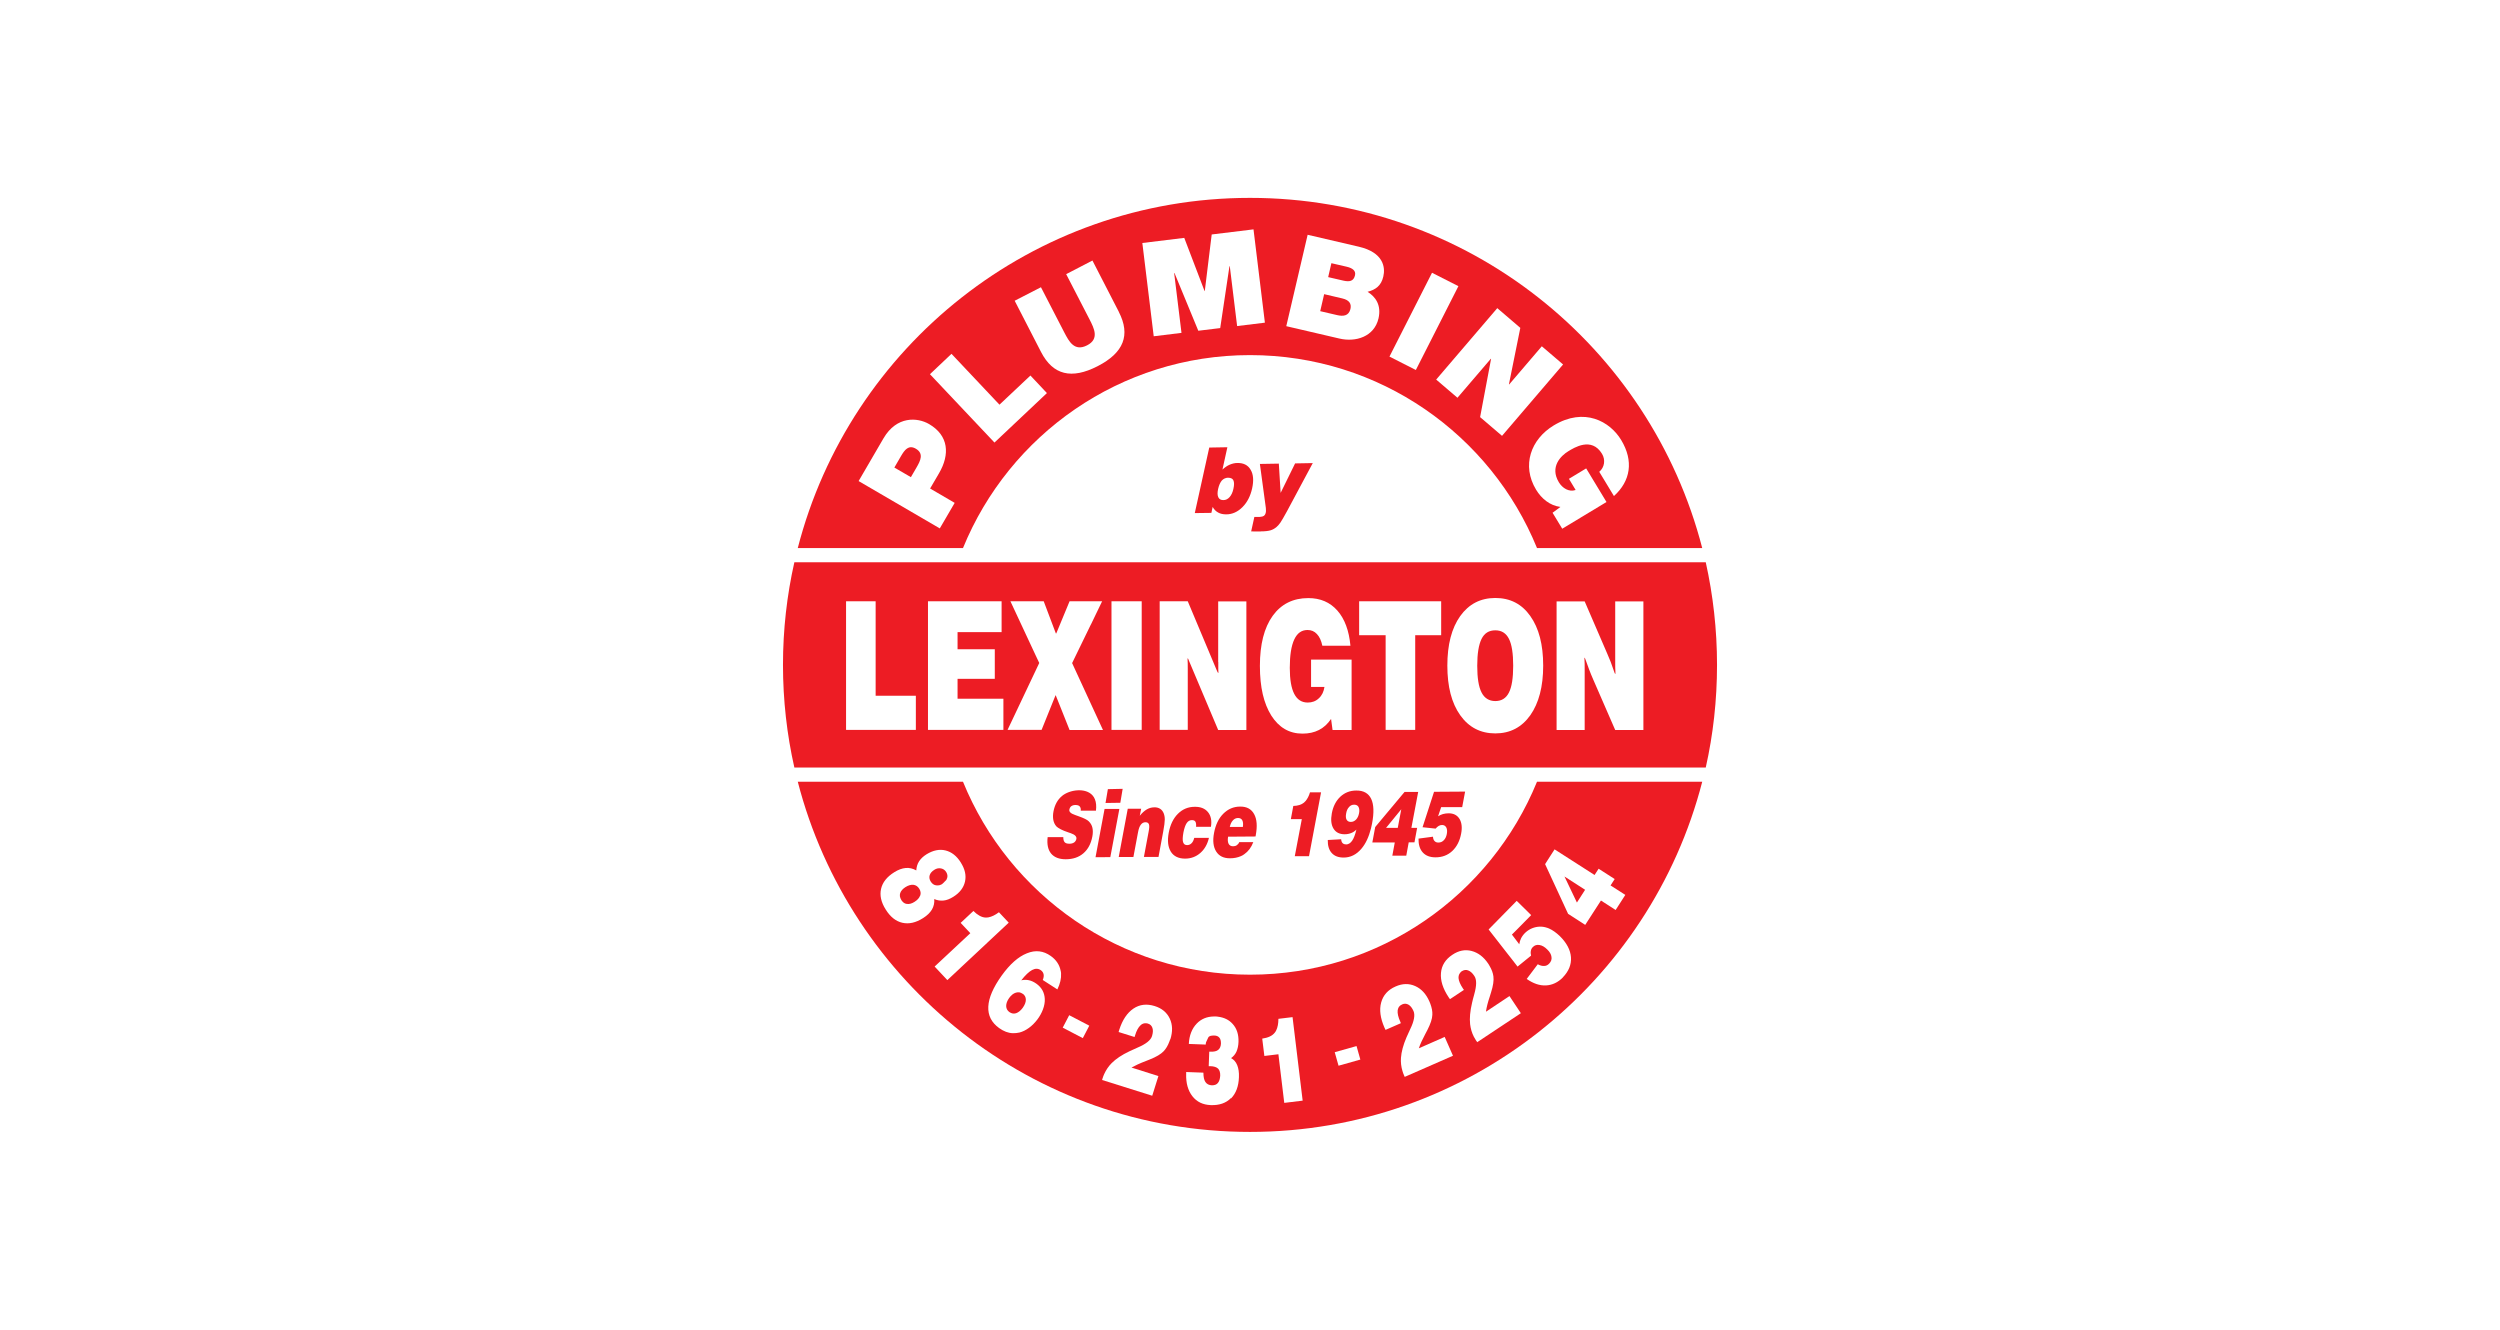 <?xml version="1.0" encoding="UTF-8"?> <svg xmlns="http://www.w3.org/2000/svg" viewBox="0 0 235 125"><defs><style>.cls-1{fill:#fff;}.cls-2{fill:#ed1c24;}</style></defs><g id="Layer_1"><rect class="cls-1" width="235" height="125"></rect></g><g id="Logos"><g id="Lexington_Plumbing"><path class="cls-2" d="m160.34,52.85h-85.67c-.7,3.1-1.07,6.33-1.07,9.65s.37,6.55,1.07,9.65h85.67c.7-3.11,1.06-6.34,1.06-9.65s-.37-6.55-1.06-9.65Z"></path><path class="cls-2" d="m90.52,51.52c4.34-10.64,14.78-18.14,26.98-18.14s22.64,7.5,26.98,18.14h15.53c-4.88-18.93-22.06-32.92-42.51-32.92s-37.64,13.99-42.51,32.92h15.53Z"></path><path class="cls-2" d="m144.48,73.48c-4.34,10.64-14.78,18.14-26.98,18.14s-22.65-7.5-26.98-18.14h-15.53c4.88,18.93,22.06,32.92,42.51,32.92s37.64-13.99,42.51-32.92h-15.53Z"></path><path class="cls-2" d="m115.39,42.04l-1.72.03-1.36,6.16,1.56-.02.12-.56c.13.24.31.42.52.53.21.12.47.17.76.17.57,0,1.08-.24,1.52-.68.45-.45.75-1.04.91-1.76.16-.73.12-1.32-.14-1.75-.25-.44-.67-.65-1.25-.64-.24,0-.48.06-.72.16-.24.1-.46.26-.68.46l.13-.59.33-1.5Zm.07,2.87c.21,0,.36.06.45.19.01.02.02.04.03.06.08.17.08.43,0,.79-.07.33-.19.59-.36.78-.17.19-.36.28-.59.28-.23,0-.39-.09-.47-.27-.09-.18-.09-.44-.02-.77.08-.36.2-.62.35-.8.16-.17.36-.26.61-.27Z"></path><path class="cls-2" d="m118.5,49.95c.42,0,.73-.04.93-.1.2-.06.38-.16.55-.3.12-.1.25-.24.38-.43.13-.19.33-.54.61-1.05l2.43-4.54-1.66.03-1.36,2.77-.17-2.75-1.78.03.56,4.14c.01.09.01.17.01.24s0,.14-.02.2c-.03.14-.09.24-.18.3-.09.06-.22.09-.39.1h-.5s-.3,1.36-.3,1.36c.17,0,.32.01.48.01.15,0,.29,0,.41,0Z"></path><path class="cls-1" d="m102.55,58.7l.49-1.02.56-1.16h-3.06l-1.25,3.02s-.02.02-.04,0l-1.14-3.02h-3.13l2.37,5.08.34.72-2.98,6.29h3.2l1.31-3.25s.01-.01.02,0l.36.9.94,2.36h3.14l-2.9-6.29,1.76-3.62Z"></path><rect class="cls-1" x="104.48" y="56.52" width="2.84" height="12.09"></rect><path class="cls-1" d="m114.52,62.23c0,.27,0,.52,0,.73,0,.11.08.59-.15.04l-2.72-6.48h-2.64v12.09h2.64v-5.66c0-.42,0-.75-.02-.98,0-.09.01-.16.09.03.01.04.03.08.05.13l2.74,6.49h2.65v-12.09h-2.65v5.71Z"></path><polygon class="cls-1" points="82.31 56.52 79.53 56.52 79.53 68.61 86.09 68.61 86.09 65.4 82.31 65.4 82.31 56.52"></polygon><polygon class="cls-1" points="90.01 63.81 93.51 63.81 93.51 61.03 90.01 61.03 90.01 59.42 94.15 59.42 94.15 56.52 87.23 56.52 87.23 68.61 94.32 68.61 94.32 65.68 90.01 65.68 90.01 63.81"></polygon><path class="cls-1" d="m151.83,56.52v5.71c0,.37,0,.68.02.94.02.29-.04.23-.15-.12-.18-.56-.38-1.07-.62-1.61l-2.12-4.91h-2.64v12.09h2.64v-5.66c0-.42,0-.75-.02-.98-.02-.23.02-.2.1.02.23.65.45,1.26.73,1.89l2.06,4.73h2.65v-12.09h-2.65Z"></path><path class="cls-1" d="m123.25,64.57h1.25c-.07.45-.24.81-.53,1.07-.28.27-.63.4-1.04.4-.57,0-.99-.27-1.27-.81-.28-.54-.42-1.36-.42-2.45,0-1.18.14-2.07.42-2.67.28-.6.69-.89,1.25-.89.35,0,.64.12.88.38.24.25.41.62.51,1.1h2.64c-.13-1.42-.54-2.53-1.23-3.31-.69-.78-1.6-1.17-2.73-1.17-1.43,0-2.55.56-3.35,1.67-.8,1.12-1.2,2.68-1.2,4.7s.36,3.53,1.07,4.67c.72,1.13,1.69,1.7,2.93,1.7.59,0,1.1-.11,1.55-.34.45-.23.82-.57,1.14-1.04l.14,1.04h1.79v-6.62h-3.81v2.58Z"></path><path class="cls-1" d="m140.56,56.21c-1.39,0-2.49.57-3.3,1.7-.81,1.14-1.21,2.69-1.21,4.66s.4,3.52,1.21,4.66c.81,1.14,1.91,1.71,3.3,1.71s2.48-.57,3.29-1.71c.8-1.14,1.21-2.69,1.21-4.66s-.4-3.52-1.21-4.66c-.8-1.14-1.9-1.7-3.29-1.7Zm1.28,8.89c-.27.54-.7.8-1.28.8s-1.02-.27-1.29-.8c-.28-.54-.41-1.38-.41-2.52s.14-1.99.41-2.53c.27-.54.7-.8,1.29-.8s1.01.27,1.28.8c.27.53.4,1.38.4,2.53s-.13,1.99-.4,2.52Z"></path><polygon class="cls-1" points="127.76 59.71 130.25 59.71 130.25 68.61 133.03 68.61 133.03 59.71 135.47 59.71 135.47 56.52 127.76 56.52 127.76 59.71"></polygon><path class="cls-1" d="m90.32,81.08c-.39-.62-.87-1-1.45-1.14-.57-.14-1.16-.01-1.77.36-.32.2-.55.42-.71.67-.16.25-.24.53-.26.85-.32-.18-.65-.26-.99-.23-.34.03-.7.16-1.08.4-.69.43-1.1.95-1.24,1.56-.14.61,0,1.26.44,1.95.43.69.95,1.1,1.56,1.24.61.14,1.26,0,1.95-.44.38-.24.65-.5.83-.8.17-.29.25-.62.22-.99.29.13.58.17.88.14.29-.03.59-.15.91-.35.61-.38.97-.86,1.1-1.43.13-.58,0-1.17-.4-1.8Zm-3.83,3.11c-.08.22-.25.41-.52.58-.26.17-.5.23-.72.2-.17-.02-.31-.1-.42-.23-.04-.04-.08-.09-.11-.15-.13-.22-.17-.43-.1-.64.07-.21.24-.4.49-.56.27-.17.52-.24.75-.22.23.03.41.15.55.37.13.21.17.43.09.65Zm2.53-1.65c-.02.07-.03.14-.08.19l-.31.31c-.2.19-.45.21-.65.18-.2-.03-.36-.15-.49-.35-.13-.21-.16-.41-.1-.6.06-.19.2-.36.44-.51.2-.13.41-.17.62-.13.21.04.37.15.49.34.08.13.12.26.12.4,0,.06-.01.12-.03.19Z"></path><path class="cls-1" d="m87.85,90.86l3.36-3.14-.91-.97,1.2-1.12c.39.39.77.6,1.13.62.09,0,.19,0,.29-.02.3-.06.62-.21.98-.48l.92.98-5.77,5.4-1.19-1.27Z"></path><rect class="cls-1" x="100.48" y="95.43" width="1.32" height="2.13" transform="translate(-31.18 141.57) rotate(-62.46)"></rect><path class="cls-1" d="m99.39,93.01c.26-.53.38-1.03.35-1.51,0-.09-.02-.18-.04-.26-.11-.55-.42-1.02-.93-1.38-.69-.49-1.43-.58-2.24-.25-.81.32-1.6,1.02-2.37,2.09-.8,1.12-1.22,2.09-1.26,2.92-.04.83.3,1.5,1.02,2.02.42.3.85.47,1.29.48.2,0,.4-.01.61-.06,1.25-.31,2.45-1.89,2.39-3.16-.03-.6-.29-1.08-.8-1.44-.23-.16-.46-.27-.7-.32-.24-.05-.47-.05-.71.01.38-.49.72-.81,1.02-.97.3-.16.58-.15.82.02.14.1.23.23.26.39.03.16,0,.33-.08.53l1.38.89Zm-3.25.4c.19.14.29.33.29.56,0,.24-.1.49-.29.76-.19.26-.4.43-.62.51-.17.05-.33.05-.48-.02-.05-.02-.1-.05-.15-.08-.2-.14-.3-.33-.31-.57,0-.24.09-.49.28-.76.19-.26.4-.43.63-.5.23-.07.45-.04.64.11Z"></path><path class="cls-1" d="m110,97.69c-.02.07-.05.15-.08.22-.14.38-.32.68-.54.91-.26.27-.69.53-1.3.77-.07.03-.19.08-.35.14-.58.22-1.03.43-1.37.62l2.53.8-.58,1.85-4.71-1.48s.01-.05.02-.09c.01-.04.02-.07.03-.09.04-.13.09-.26.15-.39.17-.37.4-.72.7-1.02.4-.4.95-.77,1.67-1.11.19-.09.45-.21.77-.35.78-.33,1.23-.69,1.35-1.08.09-.3.11-.55.04-.76-.07-.21-.21-.35-.42-.41-.05-.02-.11-.03-.16-.03-.04,0-.09,0-.13,0-.04,0-.08,0-.12.02-.01,0-.03,0-.04.01-.09.03-.17.08-.25.16-.2.18-.38.5-.52.97l-.04.13-1.5-.47s.02-.07.03-.11c.01-.05.02-.08.03-.1.3-.93.74-1.59,1.33-1.99.59-.4,1.26-.47,2-.24.68.21,1.15.61,1.42,1.18.27.58.28,1.23.05,1.96Z"></path><path class="cls-1" d="m115.71,103.22c-.46.47-1.1.69-1.9.66-.74-.03-1.31-.3-1.73-.84-.41-.53-.61-1.23-.58-2.11v-.16s1.62.06,1.62.06c0,.39.06.69.19.88.13.19.33.3.61.31.24,0,.43-.06.56-.22.13-.15.2-.38.22-.68.01-.3-.06-.53-.2-.67-.15-.14-.39-.22-.73-.23h-.15s.05-1.36.05-1.36h.12c.32.01.56-.04.72-.17.16-.13.25-.33.26-.6,0-.24-.04-.42-.15-.55-.11-.13-.27-.2-.49-.2-.24,0-.48.02-.56.2l-.2.43c-.03.07-.02.14-.03.22l-1.59-.06c.04-.8.29-1.44.74-1.91.42-.44.96-.66,1.6-.67.05,0,.1,0,.15,0,.09,0,.17,0,.25.02.57.07,1.03.29,1.37.67.4.43.58,1,.56,1.69-.01.36-.08.66-.19.92-.12.26-.29.46-.51.61.27.15.46.37.58.67.12.3.18.67.16,1.13-.03.86-.28,1.52-.74,1.99Z"></path><path class="cls-1" d="m120.72,103.67l-.55-4.57-1.32.16-.2-1.63c.55-.08.94-.26,1.17-.55.06-.07.11-.15.15-.24.13-.27.2-.63.2-1.07l1.33-.16.95,7.85-1.72.21Z"></path><rect class="cls-1" x="125.6" y="98.59" width="2.13" height="1.32" transform="translate(-22.16 38.06) rotate(-15.73)"></rect><path class="cls-1" d="m132.05,101.24s-.02-.05-.04-.09c-.02-.04-.03-.07-.04-.09-.06-.13-.1-.26-.14-.39-.12-.4-.17-.81-.14-1.23.04-.56.21-1.21.52-1.93.08-.19.2-.45.35-.77.37-.76.47-1.33.31-1.7-.13-.29-.28-.49-.47-.6-.19-.11-.39-.12-.59-.03-.05.02-.1.05-.14.08-.04.02-.07.05-.1.08-.03.03-.05.06-.08.09,0,.01-.02.03-.02.04-.04.08-.08.17-.09.28-.03.27.05.63.25,1.07l.05.13-1.44.63s-.03-.07-.05-.11c-.02-.05-.04-.08-.05-.1-.39-.89-.5-1.68-.31-2.37.19-.69.64-1.19,1.35-1.5.65-.29,1.27-.3,1.85-.04.58.26,1.02.74,1.33,1.44.03.07.06.14.09.22.14.38.21.73.19,1.04-.01.38-.17.85-.47,1.44-.04.07-.09.18-.18.34-.29.54-.5,1-.62,1.37l2.43-1.07.78,1.77-4.52,1.98Z"></path><path class="cls-1" d="m138.87,97.97s-.03-.04-.06-.08c-.03-.03-.05-.06-.06-.08-.08-.12-.15-.24-.21-.36-.19-.37-.3-.76-.35-1.18-.06-.56,0-1.22.18-1.99.04-.21.12-.48.21-.82.23-.82.24-1.39,0-1.73-.17-.26-.36-.43-.57-.51-.2-.08-.4-.05-.59.07-.05.03-.09.06-.12.1-.03.03-.06.07-.08.1-.02.03-.04.07-.06.11,0,.01-.01.03-.02.04-.03.09-.04.19-.04.29.02.27.16.61.43,1.01l.08.11-1.31.87s-.04-.06-.07-.09c-.03-.04-.05-.07-.06-.09-.54-.81-.78-1.57-.72-2.28.06-.71.42-1.28,1.07-1.71.59-.4,1.2-.52,1.81-.36s1.13.55,1.56,1.19c.04.07.09.13.12.2.21.35.33.68.37,1,.05.37-.02.87-.22,1.5-.02.08-.06.2-.11.36-.2.59-.32,1.07-.37,1.46l2.21-1.47,1.07,1.61-4.11,2.73Z"></path><path class="cls-1" d="m146.92,91.87c-.47.48-1.01.73-1.6.76-.59.03-1.2-.18-1.81-.61l1.04-1.38c.22.12.42.17.6.16.18,0,.34-.08.47-.22.18-.18.26-.4.22-.63-.03-.24-.16-.47-.4-.7-.24-.24-.48-.38-.73-.42-.25-.04-.45.02-.62.19-.1.1-.17.22-.19.36-.03.14-.02.28.02.45l-1.27,1.03-.54-.7-.48-.61-1.7-2.18,2.64-2.69.51.5.85.84-1.3,1.32-.51.51.69.91c.03-.21.09-.4.18-.58.46-.86,1.51-1.29,2.43-.97.01,0,.02,0,.04.01.05.02.1.04.15.06.34.15.67.39,1,.7.66.65,1.01,1.32,1.06,2,.05.69-.21,1.32-.77,1.9Z"></path><path class="cls-1" d="m151.4,83.22l.38-.59-1.51-.97-.38.59-3.76-2.41-.67,1.04-.22.35,2.16,4.67,1.61,1.04,1.48-2.29,1.38.89.91-1.42-1.39-.89Zm-3.17,1.62l-1.17-2.45,1.94,1.25-.77,1.2Z"></path><path class="cls-1" d="m80.71,45.22l2.34-4.02c1.24-2.12,3.19-1.97,4.28-1.34,1.85,1.08,1.98,2.85.93,4.64l-.83,1.42,2.31,1.35-1.4,2.4-7.63-4.45Zm4.91-.36l.54-.93c.36-.62.7-1.3-.07-1.75-.69-.4-1.06.12-1.4.7l-.62,1.07,1.55.9Z"></path><path class="cls-1" d="m87.42,35.17l2.02-1.91,4.51,4.78,2.91-2.74,1.55,1.65-4.93,4.65-6.06-6.42Z"></path><path class="cls-1" d="m105.17,29.32c1.12,2.18.46,3.84-1.99,5.1-2.45,1.26-4.2.84-5.32-1.33l-2.48-4.82,2.47-1.27,2.21,4.28c.42.8.93,1.8,2.13,1.18,1.17-.6.65-1.6.24-2.41l-2.21-4.28,2.47-1.28,2.48,4.82Z"></path><path class="cls-1" d="m107.39,22.84l3.93-.48,1.91,5h.02s.65-5.32.65-5.32l3.93-.48,1.07,8.77-2.61.32-.69-5.63h-.03s-.87,5.82-.87,5.82l-2.06.25-2.24-5.43h-.03s.69,5.63.69,5.63l-2.61.32-1.07-8.77Z"></path><path class="cls-1" d="m122.92,22.07l4.81,1.12c2.32.54,2.51,1.94,2.3,2.81-.2.87-.74,1.24-1.48,1.43.73.45,1.32,1.23,1.03,2.5-.4,1.72-2.14,2.26-3.69,1.89l-4.98-1.16,2.01-8.6Zm1.18,7.18l1.59.37c.56.13,1.09.09,1.25-.57.12-.51-.12-.85-.77-1l-1.7-.4-.37,1.6Zm.75-3.2l1.43.33c.57.13.96.06,1.09-.5.1-.43-.23-.68-.79-.81l-1.43-.33-.3,1.3Z"></path><path class="cls-1" d="m134.61,25.64l2.48,1.26-4,7.88-2.48-1.26,4-7.88Z"></path><path class="cls-1" d="m140.75,28.97l2.16,1.85-1.07,5.3.02.02,3.07-3.59,2,1.71-5.74,6.71-2.06-1.76,1.03-5.47-.02-.02-3.14,3.67-2-1.71,5.74-6.71Z"></path><path class="cls-1" d="m146.67,47.65c-.99-.13-1.77-.78-2.28-1.62-1.38-2.28-.49-4.74,1.66-6.04,2.88-1.74,5.29-.37,6.34,1.37,1.19,1.97.89,3.85-.68,5.27l-1.38-2.28c.5-.42.6-1.13.26-1.69-.99-1.63-2.64-.56-3.16-.25-.71.43-1.77,1.47-.9,2.92.33.55.95.95,1.58.73l-.63-1.05,1.62-.98,1.91,3.16-4.16,2.51-.91-1.5.73-.54Z"></path><path class="cls-2" d="m123.05,80.47l1.13-5.99h-1.04c-.1.34-.24.6-.4.8-.05.06-.11.12-.17.17-.24.19-.57.3-1,.31l-.23,1.24h1.03s-.66,3.48-.66,3.48h1.34Z"></path><path class="cls-2" d="m113.83,77.71c.09-.57,0-1.03-.28-1.37-.28-.34-.69-.51-1.25-.5-.61,0-1.14.22-1.58.66-.43.43-.72,1.03-.86,1.78-.14.75-.07,1.34.2,1.78.27.43.72.65,1.34.65.55,0,1.03-.18,1.43-.53.4-.35.67-.82.81-1.42h-1.38c-.06.23-.14.4-.26.51-.11.11-.25.17-.41.17-.2,0-.32-.09-.38-.28-.06-.19-.04-.49.03-.9.08-.4.18-.7.31-.89.13-.19.29-.28.49-.28.16,0,.27.05.33.15.06.11.08.26.06.48h1.38Z"></path><path class="cls-2" d="m126.52,79.37c-.14,0-.24-.04-.32-.12-.08-.08-.12-.2-.13-.36l-1.26.07c-.01.53.11.93.37,1.22.26.29.63.43,1.12.43.65,0,1.21-.28,1.68-.84.4-.47.69-1.1.89-1.89.04-.14.07-.3.1-.45.2-1.04.17-1.82-.08-2.34-.25-.52-.72-.79-1.4-.78-.59,0-1.09.2-1.5.58-.41.39-.68.91-.8,1.57-.11.6-.06,1.07.16,1.43.22.36.57.53,1.05.53.22,0,.42-.04.6-.11.19-.07.35-.18.5-.33-.11.47-.24.82-.4,1.05-.16.23-.36.35-.58.35Zm.95-2.33c-.14.14-.3.22-.49.22-.19,0-.32-.07-.4-.21-.08-.14-.09-.34-.04-.6.04-.24.13-.44.27-.59.13-.15.29-.22.48-.22.19,0,.33.07.41.21.08.15.1.35.05.6-.05.25-.14.44-.28.59Z"></path><path class="cls-2" d="m118.02,78.63l.02-.11c.16-.85.11-1.52-.15-1.99-.26-.48-.7-.72-1.32-.71-.61,0-1.14.23-1.58.67-.44.44-.73,1.05-.87,1.81-.14.73-.07,1.31.2,1.74.27.43.7.64,1.3.64.38,0,.72-.07,1.02-.2.12-.05.23-.11.33-.19.37-.26.65-.63.84-1.13h-1.32c-.05.13-.13.22-.23.29-.1.07-.22.1-.35.1-.2,0-.34-.08-.42-.23-.08-.16-.1-.38-.05-.67l2.59-.02Zm-2.13-1.51c.13-.15.29-.22.47-.23.17,0,.29.05.37.15.02.02.03.04.04.06.08.14.1.35.06.63h-1.23c.06-.26.15-.46.29-.61Z"></path><path class="cls-2" d="m100.71,75.78c.09-.07.22-.11.38-.11.18,0,.32.04.4.13.08.09.12.22.1.4h.1s1.33,0,1.33,0c.05-.43.02-.78-.1-1.07-.05-.13-.12-.25-.21-.35-.66-.77-2.18-.55-2.88.04-.42.35-.68.83-.8,1.44-.06.3-.06.57-.02.81.05.24.14.44.29.61.08.08.21.17.4.27.19.1.44.2.77.31.04.01.1.03.18.06.4.14.57.32.53.54-.03.14-.1.25-.21.33-.12.08-.26.12-.44.12-.21,0-.36-.04-.45-.14-.09-.1-.13-.26-.13-.48h-1.47c-.08.67.03,1.18.32,1.54.3.36.76.54,1.38.54.68,0,1.23-.19,1.66-.56.43-.37.71-.89.84-1.57.06-.31.06-.59.01-.82-.05-.23-.16-.43-.34-.61-.14-.15-.47-.31-.98-.49-.11-.04-.2-.07-.25-.09-.02,0-.04-.02-.08-.03-.39-.13-.56-.3-.52-.5.03-.14.09-.25.18-.32Z"></path><path class="cls-2" d="m107.52,80.55h1.38s.44-2.37.44-2.37c.1-.53.15-.92.15-1.15,0-.23-.04-.43-.11-.6-.08-.18-.19-.32-.34-.41-.15-.09-.33-.14-.54-.13-.25,0-.49.07-.71.2-.22.13-.44.33-.65.59l.13-.66h-1.26s-.85,4.54-.85,4.54h1.38s.44-2.35.44-2.35c.06-.31.14-.54.26-.69.11-.15.26-.23.43-.23.17,0,.28.06.33.19.05.13.04.37-.03.71l-.44,2.35Z"></path><path class="cls-2" d="m132.03,74.44l-2.76,3.3-.27,1.45h2.11s-.23,1.24-.23,1.24h1.31s.23-1.25.23-1.25h.54s.25-1.36.25-1.36h-.54s.64-3.38.64-3.38h-1.27Zm-.63,3.38h-1.11s1.43-1.75,1.43-1.75l-.33,1.75Z"></path><path class="cls-2" d="m137.45,75.85l.27-1.44-2.92.02-1.08,3.33,1.23.13c.09-.11.18-.19.28-.25.1-.06.21-.09.32-.09.18,0,.31.07.4.23.08.15.1.36.05.62-.05.25-.14.44-.28.58-.14.15-.31.22-.51.22-.15,0-.27-.04-.36-.14-.09-.09-.14-.23-.15-.41l-1.36.18c-.01.56.12.99.4,1.3.28.31.68.46,1.2.46.63,0,1.15-.2,1.58-.6.42-.4.7-.94.83-1.64.11-.57.05-1.04-.16-1.38-.22-.35-.56-.52-1.02-.52-.19,0-.37.03-.53.07-.16.04-.31.12-.46.21l.29-.86h1.98Z"></path><polygon class="cls-2" points="105.22 76.04 103.83 76.04 102.98 80.58 104.37 80.57 105.22 76.04"></polygon><polygon class="cls-2" points="105.53 74.15 104.14 74.18 103.92 75.48 105.31 75.46 105.53 74.15"></polygon></g></g></svg> 
